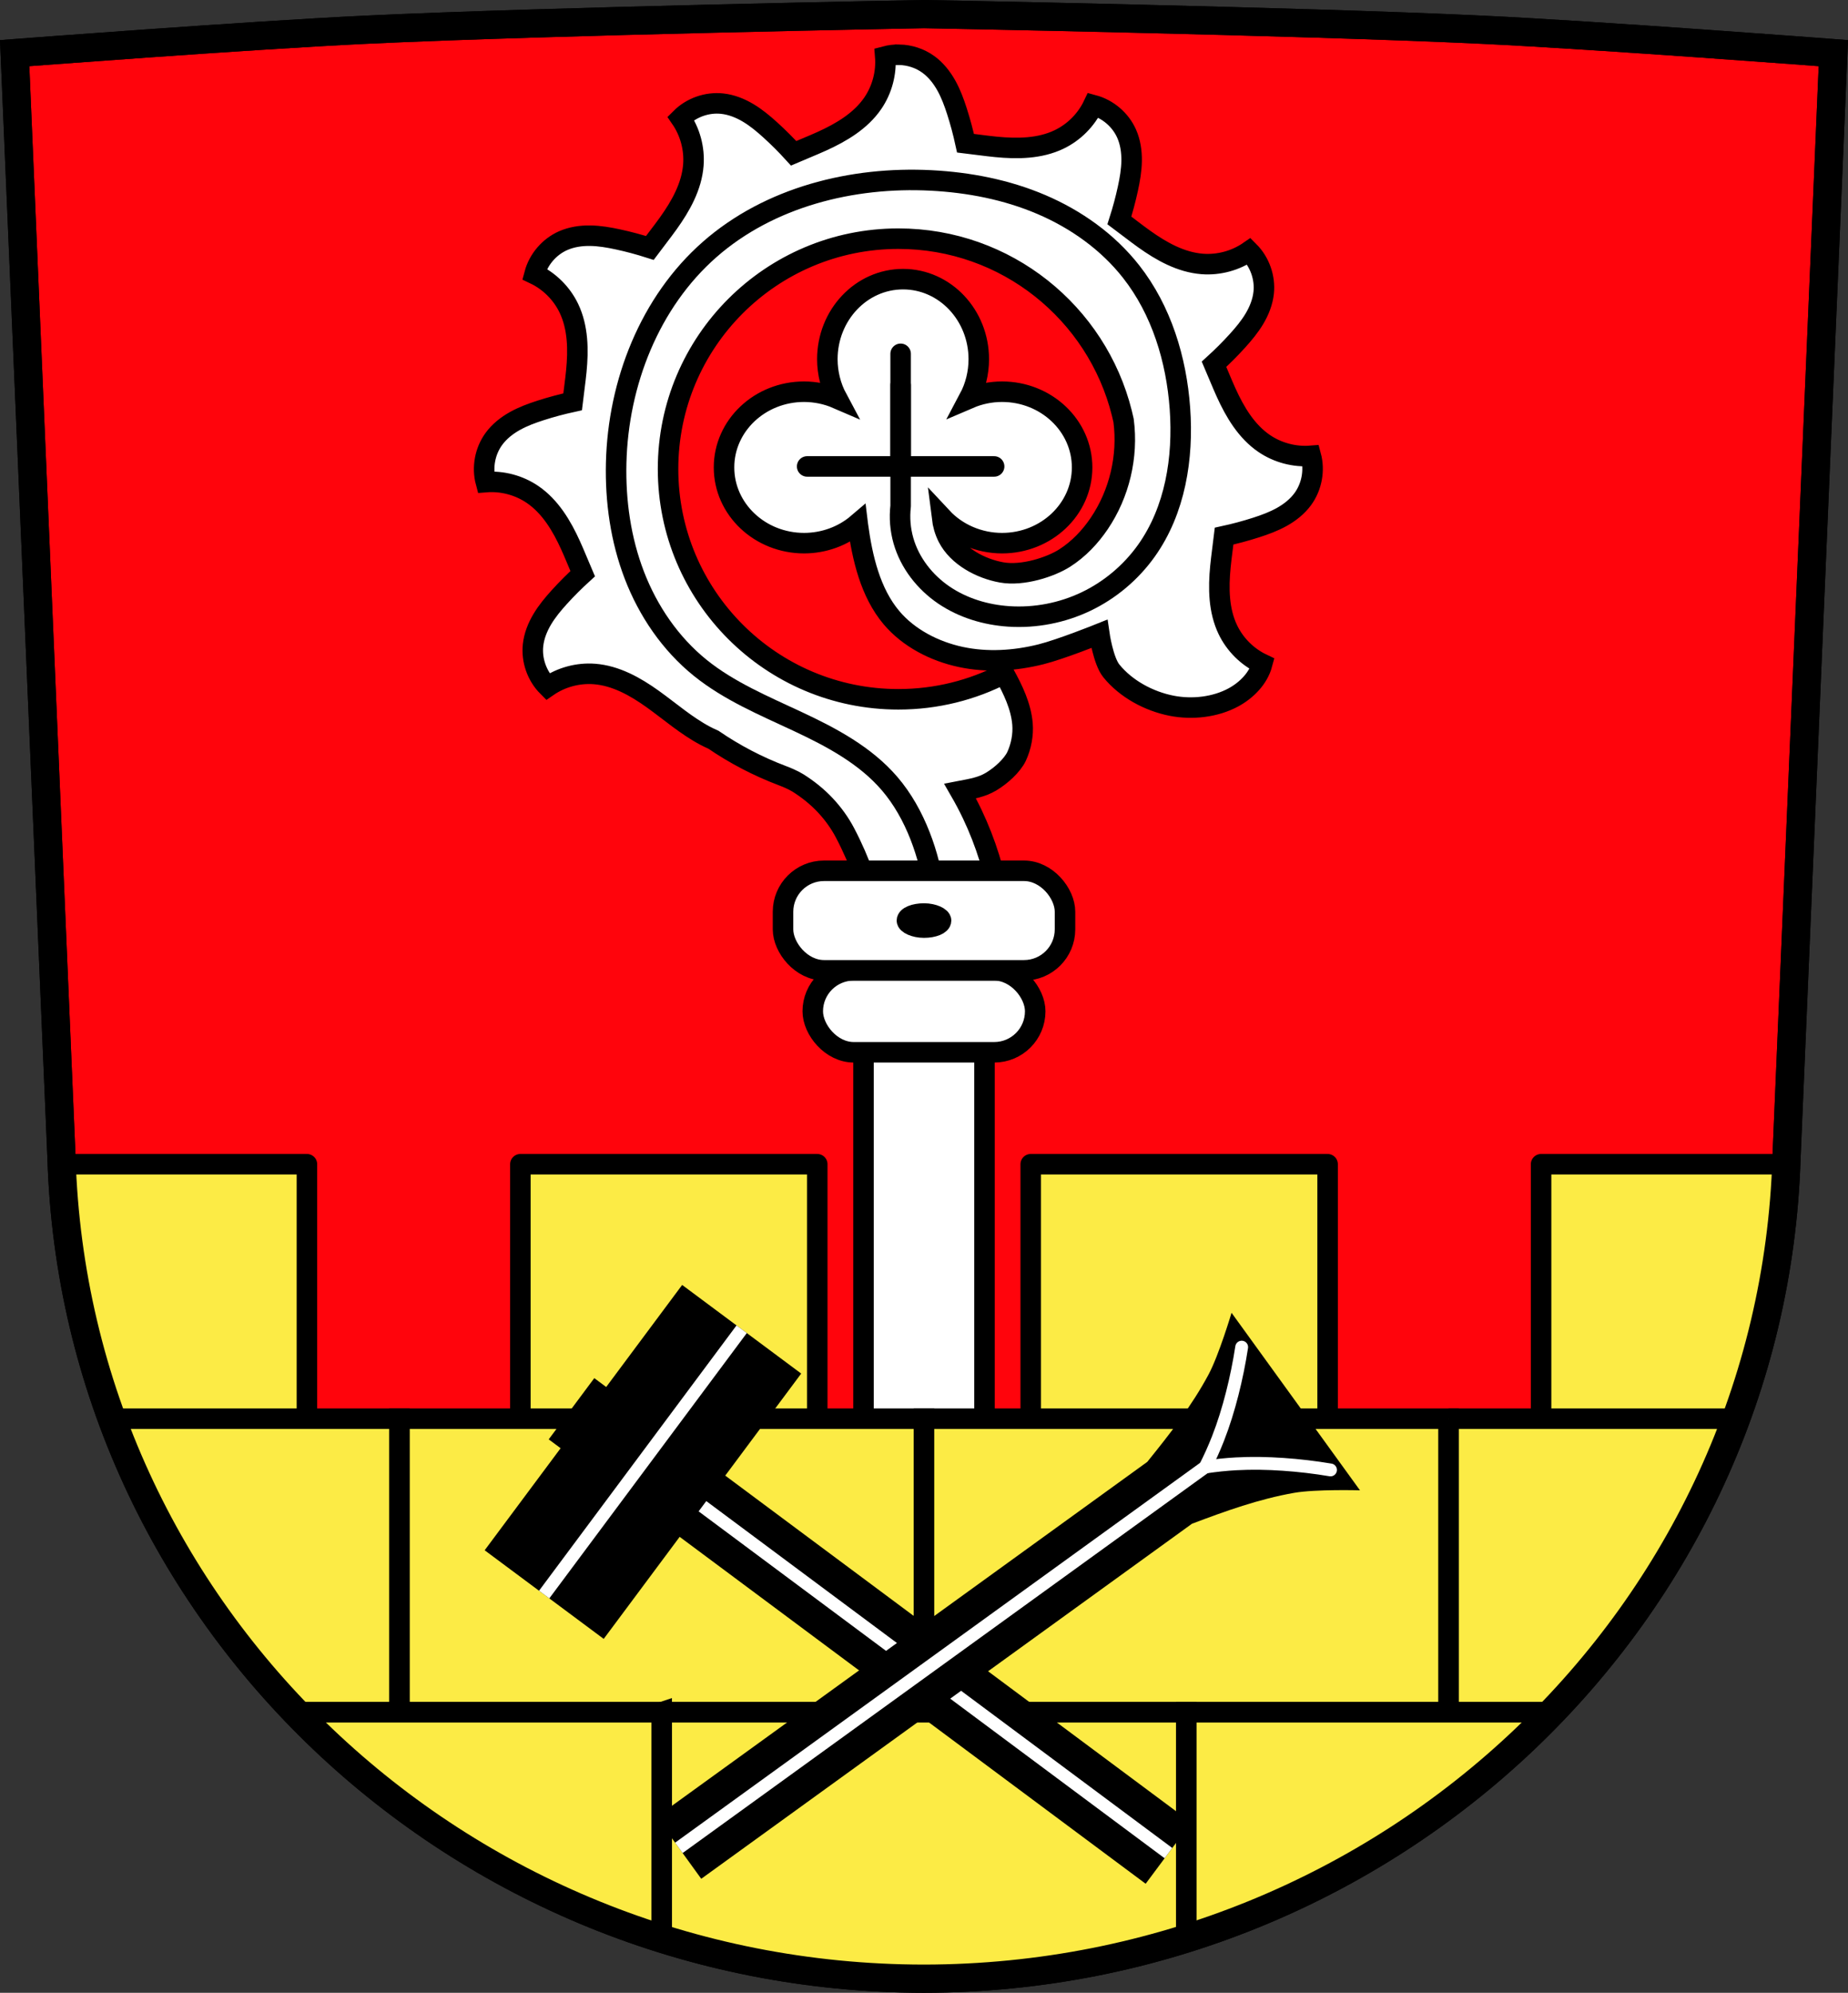 <?xml version="1.0" encoding="UTF-8" standalone="no"?><svg xmlns="http://www.w3.org/2000/svg" width="720.76" height="777.19" viewBox="0 0 720.765 777.195"><rect x="0" y="0" width="720.765" height="777.195" fill="#333333" stroke="none"/><g transform="translate(51.708-154.88)"><g stroke="#000"><path d="m308.67 160.38c0 0-145.17 2.658-217.67 6.088-45.715 2.162-136.99 9.133-136.99 9.133l18.266 430.77c5.34 178.08 154.54 320.09 336.4 320.2 181.75-.187 330.98-142.23 336.4-320.2l18.266-430.77c0 0-91.28-6.97-136.99-9.133-72.5-3.43-217.67-6.088-217.67-6.088z" fill="#ff040c" fill-rule="evenodd" stroke-width="11"/><g stroke-width="8"><g fill="#fff" stroke-linecap="square"><path d="m299.03 176.23c-1.842-.04-3.689.173-5.471.65.517 6.4-1.226 12.962-4.852 18.262-4.717 6.895-12.22 11.352-19.828 14.803-3.642 1.652-7.373 3.135-11.05 4.715-2.894-3.18-5.933-6.226-9.119-9.113-2.687-2.435-5.487-4.772-8.6-6.631-3.113-1.859-6.563-3.232-10.168-3.619-5.868-.63-11.975 1.524-16.15 5.697 3.648 5.284 5.419 11.838 4.93 18.24-.637 8.33-4.906 15.944-9.77 22.736-2.328 3.251-4.818 6.4-7.213 9.607-4.096-1.307-8.252-2.427-12.455-3.334-3.544-.765-7.136-1.388-10.762-1.441-3.625-.053-7.3.48-10.615 1.947-5.397 2.389-9.609 7.309-11.137 13.01 5.802 2.752 10.613 7.542 13.391 13.332 3.613 7.532 3.721 16.26 2.904 24.574-.391 3.979-.973 7.951-1.443 11.926-4.2.916-8.359 2.026-12.451 3.342-3.452 1.11-6.875 2.366-10.04 4.133-3.166 1.767-6.081 4.065-8.219 6.994-3.48 4.767-4.666 11.135-3.139 16.836 6.4-.517 12.96 1.224 18.26 4.85 6.895 4.717 11.354 12.222 14.805 19.83 1.651 3.642 3.133 7.371 4.713 11.05-3.18 2.894-6.226 5.933-9.113 9.119-2.435 2.687-4.77 5.489-6.629 8.602-1.859 3.113-3.234 6.561-3.621 10.166-.63 5.868 1.526 11.975 5.699 16.15 5.284-3.648 11.838-5.419 18.24-4.93 8.33.637 15.942 4.908 22.734 9.771 6.792 4.864 13.13 10.448 20.514 14.35 1.04.549 2.105 1.052 3.18 1.529 8.267 5.644 17.257 10.375 26.861 14 1.198.452 4.16 1.638 6.04 2.818 3.882 2.432 7.519 5.338 10.658 8.674 3.035 3.226 5.68 6.878 7.744 10.797 5.801 11.01 9.934 22.946 12.713 35.11l47.824-7.264c-1.935-12.143-5.617-24.01-10.896-35.11-1.458-3.066-3.047-6.067-4.742-9.01 4.724-.905 8.432-1.516 12.04-3.66 4.01-2.387 8.296-6.347 9.969-9.83 1.802-3.915 2.682-8.424 2.32-12.719-.575-6.836-3.682-13.288-7.02-19.344-.046-.084-.092-.168-.139-.252-12.353 6.397-26.377 10.02-41.25 10.02-49.61 0-89.83-40.22-89.83-89.83 0-49.609 40.22-89.82 89.83-89.82 42.09 0 77.42 28.955 87.16 68.03.239.921.46 1.846.65 2.777.013.065.024.13.037.195 1.804 13.904-1.632 28.424-9.475 40.04-3.59 5.32-8.106 10.07-13.516 13.525-5.409 3.454-16.333 7.081-24.613 5.592-8.208-1.476-17.15-6.265-20.936-13.695-1.264-2.481-1.96-5.065-2.289-7.723 5.923 6.352 14.446 9.996 23.404 10.01 17.255 0 31.24-13.221 31.24-29.531 0-16.311-13.988-29.533-31.24-29.533-4.437 0-8.822.912-12.861 2.648 2.488-4.672 3.798-9.942 3.803-15.305 0-17.255-13.223-31.24-29.533-31.24-16.309 0-29.53 13.988-29.531 31.24.013 5.375 1.336 10.655 3.842 15.33-4.049-1.75-8.448-2.662-12.9-2.674-17.256 0-31.25 13.223-31.24 29.533 0 16.31 13.989 29.531 31.24 29.531 7.722-.012 15.17-2.727 20.895-7.621.026.211.048.421.076.633 1.712 12.686 4.86 26.318 13.13 36.09 6.672 7.888 16.687 13.08 26.965 15.279 10.277 2.2 21.05 1.533 31.24-1.014 7.828-1.955 22.826-7.988 22.826-7.988 0 0 1.508 10.499 4.689 14.431 5.697 7.04 14.634 11.856 23.52 13.603 7.984 1.569 17.04.584 24.18-3.314 5.01-2.734 9.609-7.309 11.137-13.01-5.802-2.752-10.613-7.542-13.391-13.332-3.613-7.532-3.721-16.26-2.904-24.574.391-3.979.973-7.951 1.443-11.926 4.2-.916 8.359-2.026 12.451-3.342 3.452-1.11 6.875-2.366 10.04-4.133 3.166-1.767 6.081-4.065 8.219-6.994 3.48-4.767 4.666-11.135 3.139-16.836-6.4.517-12.96-1.224-18.26-4.85-6.895-4.717-11.354-12.222-14.805-19.83-1.651-3.642-3.133-7.371-4.713-11.05 3.18-2.894 6.226-5.933 9.113-9.119 2.435-2.687 4.77-5.489 6.629-8.602 1.859-3.113 3.234-6.561 3.621-10.166.63-5.868-1.526-11.975-5.699-16.15-5.284 3.648-11.838 5.419-18.24 4.93-8.33-.637-15.942-4.907-22.734-9.771-3.251-2.328-6.401-4.816-9.607-7.211 1.307-4.096 2.425-8.252 3.332-12.455.765-3.544 1.388-7.138 1.441-10.764.053-3.625-.48-7.3-1.947-10.615-2.389-5.397-7.309-9.607-13.01-11.135-2.752 5.802-7.542 10.611-13.332 13.389-7.532 3.613-16.26 3.722-24.574 2.906-3.98-.391-7.951-.973-11.926-1.443-.916-4.2-2.024-8.359-3.34-12.451-1.11-3.452-2.368-6.877-4.135-10.04-1.767-3.166-4.065-6.081-6.994-8.219-3.278-2.392-7.31-3.701-11.363-3.789z"/><path d="m285.08 543.96h47.19v205.49h-47.19z"/><rect width="86.76" height="31.965" x="265.29" y="533.31" rx="15.983" ry="15.982"/></g><g transform="translate(738.56 16)" fill="none" fill-rule="evenodd" stroke-linecap="round"><path d="m-475.46 320.79h72.929"/><path d="m-439 276.87v46.929"/><path d="m-425.84 486.91c-.932-7.58-2.823-15.04-5.615-22.15-2.876-7.322-6.734-14.306-11.855-20.278-9.454-11.02-22.665-18.05-35.817-24.21-13.152-6.16-26.765-11.829-38.06-20.954-11.604-9.373-20.287-22.13-25.647-36.05-5.36-13.92-7.473-28.978-7.109-43.89.761-31.17 13.06-62.683 36.5-83.24 23.24-20.381 55.49-28.486 86.36-26.884 14.713.763 29.407 3.601 42.957 9.385 13.55 5.784 25.936 14.592 35.03 26.18 11.833 15.07 17.647 34.24 19.03 53.35 1.4 19.355-1.835 39.73-13.1 55.53-6.01 8.425-14.171 15.305-23.507 19.769-9.336 4.464-19.825 6.497-30.15 5.812-8.961-.595-17.866-3.269-25.296-8.314-7.43-5.05-13.304-12.537-15.775-21.17-1.255-4.387-1.632-9.02-1.1-13.556v-22.909-24.23" stroke-linejoin="round"/></g><g stroke-linecap="square"><g fill="#fff"><rect width="109.98" height="38.815" x="253.69" y="494.49" rx="15.983"/><rect width="13.319" height="5.485" x="302.01" y="511.16" ry="2.742" rx="6.659"/></g><g fill="#fceb45"><path d="m104.07 708.18h204.61v114.49h-204.61z"/><path d="m308.67 708.18h204.61v114.49h-204.61z"/><path d="m-8.08 708.18c15.795 43.03 40.445 81.89 71.78 114.49h40.37v-114.49h-112.15zm521.36 0v114.49h40.23c31.356-32.603 56.04-71.46 71.859-114.49h-112.09zm-306.91 114.49v88.27c32.29 10.123 66.66 15.615 102.3 15.637 35.634-.037 70.01-5.549 102.3-15.693v-88.21h-204.61z"/><path d="m63.695 822.67c38.735 40.3 87.67 71.03 142.68 88.27v-88.27h-142.68zm347.28 0v88.21c54.927-17.254 103.82-47.958 142.53-88.21h-142.53z"/></g></g><path d="m-27.629 608.93c1.313 34.746 8.111 68.09 19.549 99.25h76.08v-99.25h-95.62zm178.88 0v99.25h115.79v-99.25h-115.79zm199.05 0v99.25h115.79v-99.25h-115.79zm199.05 0v99.25h76.02c11.46-31.16 18.277-64.51 19.605-99.25h-95.62z" fill="#fceb45" stroke-linejoin="round" stroke-linecap="round"/></g><path d="m308.67 160.38c0 0-145.17 2.658-217.67 6.088-45.715 2.162-136.99 9.133-136.99 9.133l18.266 430.77c5.34 178.08 154.54 320.09 336.4 320.2 181.75-.187 330.98-142.23 336.4-320.2l18.266-430.77c0 0-91.28-6.97-136.99-9.133-72.5-3.43-217.67-6.088-217.67-6.088z" fill="none" fill-rule="evenodd" stroke-width="11"/></g><g transform="matrix(.597-.802.802.597-2167.88 2759.26)"><path d="m3030.8 649.37v5.789h-49.623v57.895h49.623v226.62h29.775v-226.62h49.625v-57.895h-49.625v-5.789h-29.775"/><g fill-rule="evenodd" stroke="#fff" stroke-width="5"><path d="m2981.18 684.1h129.02" fill="#fff"/><path d="m3045.69 713.05v226.62" fill="none"/></g></g><g transform="matrix(.586.81-.81.586 960.46 404.21)"><path d="m-98.95 585c0 0 10.498 13.673 14.246 21.369 6.081 12.485 9.962 25.921 13.605 39.37v236.3h29.775v-236.3c3.643-13.454 7.525-26.89 13.605-39.37 3.748-7.697 14.246-21.369 14.246-21.369h-42.738-42.738"/><g fill="none" fill-rule="evenodd" stroke="#fff" stroke-width="5"><path d="m-56.22 628.61v253.43"/><g stroke-linejoin="bevel" stroke-linecap="round"><path d="m-85.78 589.65c4.413 4.349 8.612 8.914 12.58 13.674 3.925 4.708 7.625 9.611 10.939 14.767 2.188 3.404 4.206 6.917 6.05 10.521"/><path d="m-26.652 589.65c-4.413 4.349-8.612 8.914-12.58 13.674-3.925 4.708-7.625 9.611-10.939 14.767-2.188 3.404-4.206 6.917-6.05 10.521"/></g></g></g></g></svg>